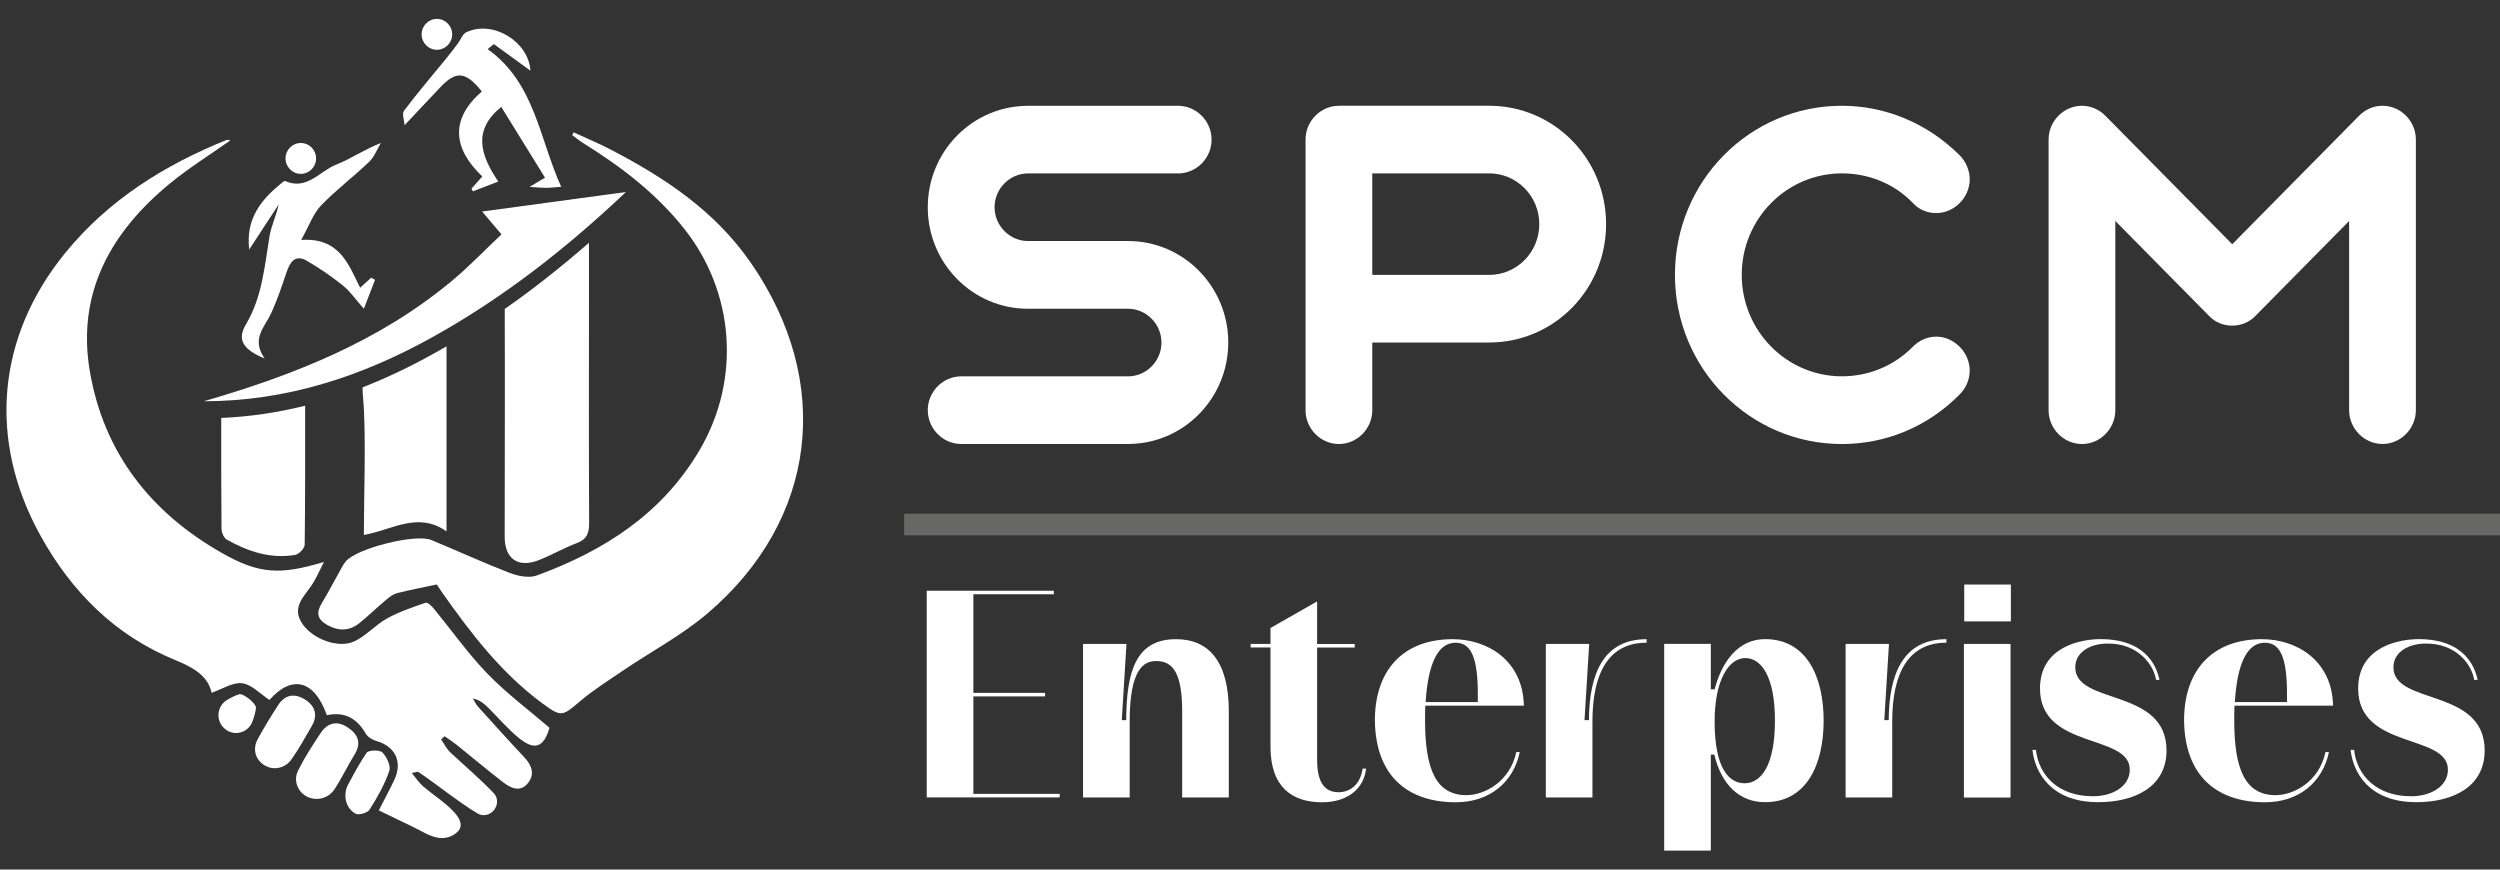 <?xml version="1.0" encoding="utf-8"?>
<!-- Generator: Adobe Illustrator 26.0.1, SVG Export Plug-In . SVG Version: 6.00 Build 0)  -->
<svg version="1.1" id="Layer_1" xmlns="http://www.w3.org/2000/svg" xmlns:xlink="http://www.w3.org/1999/xlink" x="0px" y="0px"
	 viewBox="0 0 460 160" style="enable-background:new 0 0 460 160;" xml:space="preserve">
<rect x="0" y="0" width="460" height="160" fill="#333333" stroke="none"/>
<style type="text/css">
	.st0{fill:#676766;}
	.st1{fill:#fff;}
	.st2{fill:#fff;}
</style>
<rect x="166.36" y="94.53" class="st0" width="293.64" height="3.97"/>
<g>
	<path class="st1" d="M207.57,69.25c3.36,0,6.14-2.82,6.14-6.22c0-3.4-2.78-6.22-6.14-6.22h-18.43c-10.18,0-18.43-8.36-18.43-18.67
		s8.26-18.67,18.43-18.67h27.65c3.36,0,6.14,2.82,6.14,6.22s-2.78,6.22-6.14,6.22h-27.65c-3.36,0-6.14,2.82-6.14,6.22
		s2.78,6.22,6.14,6.22h18.43c10.18,0,18.43,8.36,18.43,18.67s-8.26,18.67-18.43,18.67h-30.72c-3.36,0-6.14-2.82-6.14-6.22
		s2.78-6.22,6.14-6.22H207.57z"/>
	<path class="st1" d="M252.5,63.03v12.45c0,3.4-2.78,6.22-6.14,6.22c-3.36,0-6.14-2.82-6.14-6.22V25.68c0-3.4,2.78-6.22,6.14-6.22
		h27.65c11.91,0,21.51,9.73,21.51,21.78s-9.6,21.78-21.51,21.78H252.5z M252.5,31.91v18.67h21.51c5.09,0,9.22-4.18,9.22-9.34
		s-4.13-9.34-9.22-9.34H252.5z"/>
	<path class="st1" d="M338.91,81.7c-16.99,0-30.72-13.91-30.72-31.12s13.73-31.12,30.72-31.12c7.87,0,15.65,3.11,21.7,9.14
		c1.15,1.17,1.82,2.82,1.82,4.38c0,3.4-2.88,6.22-6.14,6.22c-1.63,0-3.17-0.58-4.32-1.85c-3.55-3.7-8.35-5.45-13.06-5.45
		c-10.18,0-18.43,8.36-18.43,18.67s8.26,18.67,18.43,18.67c4.7,0,9.41-1.75,13.06-5.45c1.15-1.17,2.69-1.85,4.32-1.85
		c3.26,0,6.14,2.92,6.14,6.22c0,1.65-0.67,3.21-1.82,4.38C354.56,78.69,346.78,81.7,338.91,81.7z"/>
	<path class="st1" d="M406.41,58.07l-17.19-17.41v34.82c0,3.4-2.78,6.22-6.14,6.22c-3.36,0-6.14-2.82-6.14-6.22V25.68
		c0-3.4,2.78-6.22,6.14-6.22c1.63,0,3.17,0.68,4.32,1.85l23.33,23.63l23.33-23.63c1.15-1.17,2.69-1.85,4.32-1.85
		c3.36,0,6.14,2.82,6.14,6.22v49.79c0,3.4-2.78,6.22-6.14,6.22c-3.36,0-6.14-2.82-6.14-6.22V40.66l-17.19,17.41
		c-1.15,1.26-2.78,1.85-4.32,1.85C409.19,59.92,407.56,59.33,406.41,58.07z"/>
</g>
<g>
	<path class="st2" d="M170.51,108.69h23.39v0.65H179.1v18.15h13.2v0.65h-13.2v17.93h15.88v0.65h-24.46V108.69z"/>
	<path class="st2" d="M212.74,121.63c-2.25,0-4.83,1.41-4.88,10.87v14.24h-8.58v-28.26h7.99l-0.86,14.02h0.81
		c0.05-8.97,1.77-14.89,9.17-14.89c5.96,0,9.71,4.02,9.71,13.26v15.87h-8.58v-15.87C217.51,123.8,215.79,121.63,212.74,121.63z"/>
	<path class="st2" d="M233.77,137.39v-18.26h-3.65v-0.65h3.65v-2.93l8.58-4.89v7.83h6.92v0.65h-6.92v20.65
		c0,4.51,1.61,5.98,3.97,5.98c1.99,0,3.97-1.3,4.4-4.35h0.64c-0.38,3.64-3.33,6.2-8.15,6.2
		C237.79,147.6,233.77,144.88,233.77,137.39z"/>
	<path class="st2" d="M252.98,132.55c0-9.24,5.2-14.94,14.32-14.94c6.33,0,12.93,3.86,13.09,12.23h-18.13
		c-0.05,0.87-0.05,1.79-0.05,2.72c0,9.13,2.09,13.75,7.62,13.75c3.22,0,7.99-2.39,9.17-7.93h0.64c-1.18,5.6-5.58,9.24-11.8,9.24
		C258.88,147.6,253.09,142.66,252.98,132.55z M271.92,129.18c0.11-7.12-0.75-10.87-4.02-10.92c-3.38-0.05-5.15,3.97-5.58,10.92
		H271.92z"/>
	<path class="st2" d="M284.42,118.48h7.99l-0.86,14.02h0.81c0.05-8.53,2.68-14.89,10.62-14.89v0.65h-0.05
		c-6.97,0-9.92,5.65-9.92,14.45v14.02h-8.58V118.48z"/>
	<path class="st2" d="M315.43,138.85h-0.64v17.66h-8.58v-38.04h8.58v8.37h0.7c1.29-4.95,4.24-9.24,9.28-9.24
		c7.67,0,10.78,6.96,10.78,15c0,8.04-3.11,15-10.78,15C320.1,147.6,316.77,144.45,315.43,138.85z M321.01,144.12
		c3,0,5.58-3.21,5.58-11.52c0-8.26-2.58-11.52-5.47-11.52c-2.95,0-5.63,3.91-5.63,11.68C315.49,141.46,318.17,144.12,321.01,144.12z
		"/>
	<path class="st2" d="M339.58,118.48h7.99l-0.86,14.02h0.81c0.05-8.53,2.68-14.89,10.62-14.89v0.65h-0.05
		c-6.97,0-9.92,5.65-9.92,14.45v14.02h-8.58V118.48z"/>
	<path class="st2" d="M361.36,118.48h8.58v28.26h-8.58V118.48z M361.42,107.55H370v6.79h-8.58V107.55z"/>
	<path class="st2" d="M373.97,137.98h0.64c0.54,4.73,4.13,8.53,10.51,8.53c3.65,0,6.76-1.85,6.76-4.89
		c0-6.68-16.52-3.64-16.52-14.94c0-7.66,7.46-9.13,11.37-9.08c6.22,0.06,9.66,3.04,10.62,7.5h-0.64c-0.43-2.83-3.38-6.85-9.17-6.68
		c-2.74,0.06-5.63,1.41-5.69,4.29c-0.11,7.12,16.79,3.75,16.79,15.38c0,6.68-5.85,9.51-12.55,9.51
		C377.24,147.6,374.4,142,373.97,137.98z"/>
	<path class="st2" d="M401.87,132.55c0-9.24,5.2-14.94,14.32-14.94c6.33,0,12.93,3.86,13.09,12.23h-18.13
		c-0.05,0.87-0.05,1.79-0.05,2.72c0,9.13,2.09,13.75,7.62,13.75c3.22,0,7.99-2.39,9.17-7.93h0.64c-1.18,5.6-5.58,9.24-11.8,9.24
		C407.77,147.6,401.98,142.66,401.87,132.55z M420.81,129.18c0.11-7.12-0.75-10.87-4.02-10.92c-3.38-0.05-5.15,3.97-5.58,10.92
		H420.81z"/>
	<path class="st2" d="M432.51,137.98h0.64c0.54,4.73,4.13,8.53,10.51,8.53c3.65,0,6.76-1.85,6.76-4.89
		c0-6.68-16.52-3.64-16.52-14.94c0-7.66,7.46-9.13,11.37-9.08c6.22,0.06,9.66,3.04,10.62,7.5h-0.64c-0.43-2.83-3.38-6.85-9.17-6.68
		c-2.74,0.06-5.63,1.41-5.69,4.29c-0.11,7.12,16.79,3.75,16.79,15.38c0,6.68-5.85,9.51-12.55,9.51
		C435.78,147.6,432.94,142,432.51,137.98z"/>
</g>
<g>
	<path class="st2" d="M60.14,131.6c-2.28-6.49-6.44-7.49-10.56-2.81c-1.69-1.1-3.25-2.83-5-3.07c-1.72-0.23-3.64,1.06-5.65,1.75
		c-0.66-3.23-3.64-4.77-6.63-5.99c-11.11-4.55-19.1-12.53-24.86-22.94c-9.72-17.55-8.05-36.57,4.61-52.06
		c7.95-9.72,18.23-16.13,29.69-20.75c0.15-0.06,0.38,0.06,0.63,0.11c-3.73,2.64-7.59,5.03-11.07,7.89
		c-10.85,8.91-17.25,20.12-14.76,34.65c2.57,14.98,11.24,25.94,24.22,33.33c6.9,3.93,10.75,4.13,18.85,1.69
		c-0.92,1.76-1.48,3.13-2.29,4.32c-1.5,2.19-3.73,4.13-1.64,7.13c1.9,2.74,6.6,4.54,9.54,3.15c2.17-1.02,3.87-3.03,5.99-4.2
		c2.24-1.24,4.7-2.07,7.13-2.9c0.35-0.12,1.14,0.66,1.55,1.17c3.26,3.97,6.24,8.21,9.8,11.89c3.48,3.6,7.54,6.62,11.42,9.96
		c-1.07,3.62-2.74,4.28-5.74,1.79c-1.96-1.63-3.65-3.6-5.46-5.41c-0.77-0.76-1.56-1.5-2.91-1.78c0.31,0.49,0.55,1.05,0.93,1.48
		c2.83,3.13,5.65,6.27,8.54,9.34c1.37,1.45,1.98,3.08,0.71,4.71c-1.41,1.81-3.18,0.99-4.62-0.12c-2.92-2.26-5.75-4.64-8.63-6.96
		c-0.68-0.54-1.41-1-2.12-1.5c-0.22,0.2-0.43,0.4-0.65,0.59c0.56,0.8,1,1.72,1.69,2.37c2.32,2.18,5.92,5.28,8.08,7.6
		c0.16,0.17,0.28,0.38,0.37,0.61c0.65,1.7-0.8,3.54-2.58,3.33c-0.26-0.03-0.51-0.1-0.72-0.22c-3.44-2-7.71-5.51-11.04-7.72
		c-0.12-0.08-0.37,0.06-1.19,0.21c0.82,0.98,1.37,1.84,2.12,2.48c1.79,1.53,3.84,2.8,5.46,4.49c0.8,0.84,1.9,2.18,1.17,3.45
		c-0.93,1.27-2.56,1.69-3.78,1.51c-1.74-0.25-3.37-1.38-5.03-2.16c-1.93-0.91-3.85-1.86-6.01-2.9c1.01-1.98,1.98-3.77,2.85-5.6
		c1.57-3.32,0.19-6.18-3.3-7.17c-0.74-0.21-1.61-0.74-1.97-1.38C65.63,132.12,63.35,130.9,60.14,131.6z"/>
	<path class="st1" d="M105.54,24.35c2.28,1.05,4.6,2.01,6.82,3.17c9.98,5.19,19.2,11.29,25.81,20.86
		c15.21,22.01,12.23,47.34-8.1,64.58c-4.65,3.94-10.15,6.85-15.23,10.29c-2.79,1.89-5.66,3.69-8.22,5.87
		c-3.14,2.67-3.34,2.85-6.74,0.36c-7.57-5.55-13.2-12.89-18.55-20.5c-0.41-0.58-0.79-1.18-0.97-1.44c-2.6,0.56-4.94,1-7.26,1.59
		c-0.73,0.19-1.42,0.7-2.01,1.2c-1.65,1.38-3.21,2.89-4.87,4.25c-1.86,1.53-3.85,1.61-5.98,0.43c-1.87-1.04-2.1-2.27-1.02-4.05
		c1.32-2.18,2.49-4.46,3.74-6.68c0.2-0.36,0.43-0.7,0.7-1.02c2.02-2.37,12.79-5.1,15.7-3.9c4.81,1.99,9.55,4.18,14.41,6.05
		c1.53,0.59,3.56,1,5,0.48c12.38-4.54,23.11-11.35,30.03-23.2c7.54-12.92,6.38-28.93-2.94-40.65c-5.14-6.46-11.54-11.34-18.44-15.64
		c-0.74-0.46-1.42-1.02-2.13-1.53C105.37,24.69,105.46,24.52,105.54,24.35z"/>
	<path class="st1" d="M108.37,54.92c0-1.73,0-6.53,0-10.25c-4.99,4.35-10.13,8.43-15.5,12.18c0.05,12.46,0,30.02-0.01,41.94
		c0,4.03,2.47,5.77,6.27,4.28c2.37-0.93,4.61-2.24,6.99-3.13c1.87-0.7,2.29-1.84,2.28-3.74C108.33,82.44,108.37,68.68,108.37,54.92z
		"/>
	<path class="st1" d="M37.5,73.83c16.47-4.77,32.26-10.99,45.66-22.16c3.13-2.61,5.97-5.58,9.11-8.55c-1.29-1.52-2.33-2.74-3.56-4.2
		c8.84-1.2,17.42-2.36,26.46-3.59c-10.92,10.34-22.49,19.4-35.43,26.61C66.62,69.27,52.7,73.83,37.5,73.83z"/>
	<g>
		<path class="st1" d="M40.71,76.9c-0.01,6.64-0.01,15.46,0.05,20.42c0.01,0.68,0.44,1.67,0.97,1.97c3.9,2.19,8.05,3.58,12.58,2.81
			c0.69-0.12,1.74-1.21,1.75-1.87c0.1-6.62,0.09-17.44,0.08-25.58C51.13,75.9,46,76.68,40.71,76.9z"/>
	</g>
	<path class="st2" d="M92.23,19.67c-5.31,4.31-3.83,8.87-0.55,13.73c-1.84,0.72-3.25,1.26-4.66,1.81c-0.09-0.17-0.19-0.33-0.28-0.5
		c0.58-0.65,1.17-1.3,2-2.24c-5.36-5.11-6-10.5-0.08-15.64c-3.04-3.75-4.74-3.85-7.71-0.7c-2.11,2.23-4.2,4.46-6.51,6.9
		c-0.06-0.89-0.51-2.11-0.1-2.66c2.5-3.31,5.2-6.46,7.82-9.68c0.73-0.9,1.43-1.82,2.12-2.74c0.51-0.68,0.84-1.7,1.51-2.01
		c4.96-2.34,11.49,1.77,11.81,7.07c-2.14-1.56-4.44-3.23-6.73-4.9c-0.38,0.31-0.76,0.62-1.14,0.93c8.7,6.23,9.47,16.39,13.53,25.33
		c-1.18,0.09-1.95,0.19-2.72,0.2c-0.79,0-1.58-0.09-3.1-0.18c1.19-0.71,1.81-1.08,2.84-1.7C97.55,28.26,94.86,23.93,92.23,19.67z"/>
	<path class="st2" d="M55.41,44.15c6.98-0.47,8.65,4.32,10.85,8.8c0.76-0.69,1.4-1.28,2.04-1.86c0.24,0.13,0.48,0.27,0.71,0.4
		c-0.62,1.59-1.23,3.18-2.06,5.32c-1.55-1.75-2.54-3.22-3.86-4.28c-2.09-1.67-4.32-3.21-6.63-4.54c-2.15-1.24-3.09,0.21-3.74,2.13
		c-0.85,2.51-1.7,5.04-2.79,7.45c-1.18,2.59-3.8,4.76-1.23,8.4c-3.98-1.65-5.13-3.45-3.46-6.26c3.01-5.07,3.43-10.67,4.35-16.23
		c0.32-1.95,1.25-3.79,1.68-5.85c-1.75,2.67-3.49,5.34-5.42,8.29C45.19,40.28,48,36.8,51.7,33.77c0.24-0.19,0.61-0.53,0.77-0.46
		c3.99,1.77,6.35-1.82,9.39-3.02c2.69-1.06,5.13-2.77,8.22-3.98c-0.7,1.17-1.21,2.56-2.15,3.46c-2.88,2.76-6.09,5.17-8.85,8.03
		C57.65,39.28,56.93,41.44,55.41,44.15z"/>
	<path class="st1" d="M61.46,145.35c-1.57,2.23-4.99,2.2-6.44-0.11c-0.64-1.02-0.76-2.3-0.16-3.49c1.2-2.39,2.66-4.65,4.14-6.87
		c1.29-1.93,3.06-2.34,5.03-1c1.89,1.28,2.51,2.86,1.18,5c-1.3,2.1-2.34,4.36-3.71,6.41C61.49,145.31,61.47,145.33,61.46,145.35z"/>
	<path class="st1" d="M52.92,140.5c-1.19,0.98-2.85,1.14-4.18,0.36c-1.76-1.04-2.32-3-1.32-4.86c1.17-2.15,2.45-4.25,3.79-6.3
		c1.32-2.01,3.17-2.14,5.03-0.91c1.77,1.17,2.27,2.85,1.13,4.8c-1.24,2.12-2.42,4.3-3.84,6.28C53.35,140.1,53.14,140.31,52.92,140.5
		z"/>
	<path class="st1" d="M64.86,149.33c-1.41-1.21-1.69-3.31-0.81-4.96c1.12-2.09,2.17-4.04,3.4-5.86c0.34-0.51,2.41-0.57,2.91-0.06
		c0.8,0.81,1.59,2.5,1.27,3.41c-0.87,2.5-2.2,4.86-3.62,7.1c-0.39,0.61-1.98,1.08-2.58,0.76C65.23,149.62,65.04,149.49,64.86,149.33
		z"/>
	<path class="st1" d="M41.44,134.16c-0.02-0.02-0.04-0.03-0.06-0.05c-1.73-1.41-1.53-4.13,0.36-5.29c0.74-0.46,1.48-0.83,2.26-1.07
		c0.78-0.24,3.19,1.75,3.1,2.51c-0.1,0.84-0.34,1.66-0.65,2.5C45.68,134.83,43.14,135.55,41.44,134.16z"/>
	<ellipse class="st2" cx="80.39" cy="6.32" rx="2.81" ry="2.84"/>
	<ellipse class="st2" cx="55.35" cy="29.15" rx="2.81" ry="2.84"/>
	<path class="st1" d="M79.75,65.09c-4.25,2.37-8.59,4.45-13.03,6.18c-0.01,0.62,0.02,1.27,0.09,1.97
		c0.58,6.21,0.14,18.73,0.14,25.19c5.24-0.91,9.92-4.38,15.21-0.65c0-9.57,0-23.41,0-34.05C81.35,64.18,80.55,64.64,79.75,65.09z"/>
</g>
</svg>
